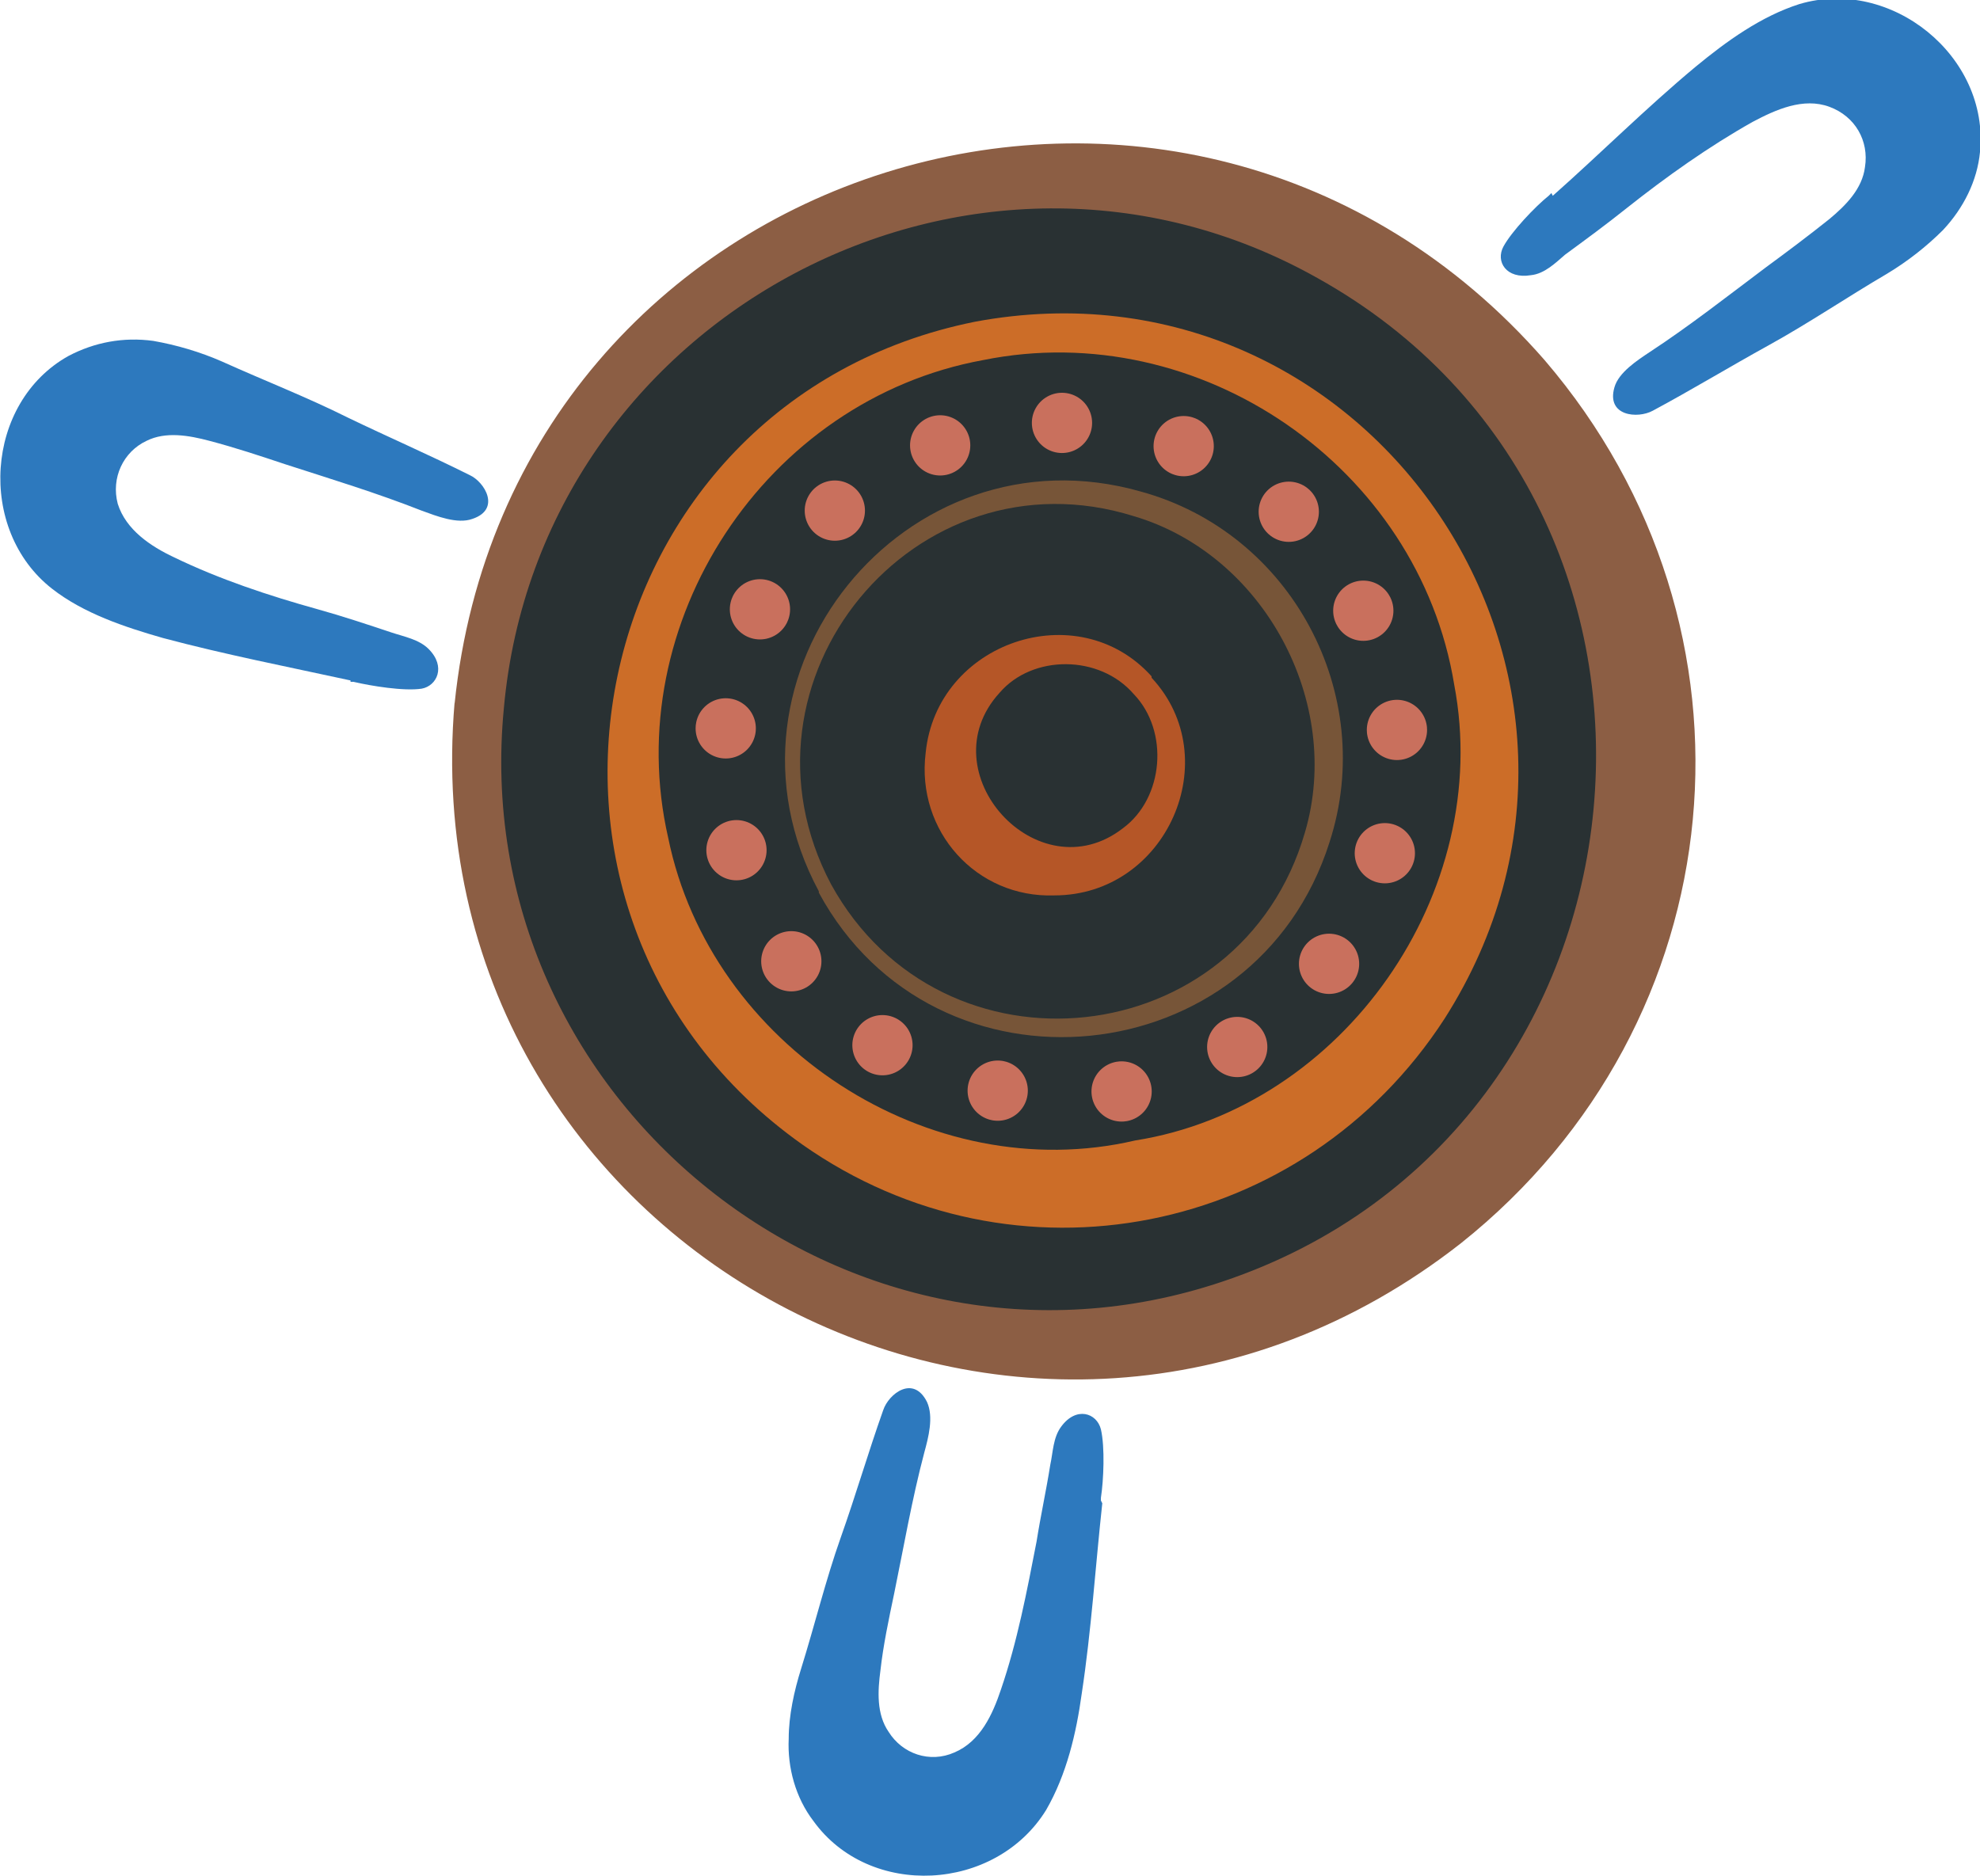 <?xml version="1.0" encoding="UTF-8"?>
<svg id="Layer_1" data-name="Layer 1" xmlns="http://www.w3.org/2000/svg" width="144.6" height="137" version="1.1" viewBox="0 0 144.6 137">
  <defs>
    <style>
      .cls-1 {
        fill: #293133;
      }

      .cls-1, .cls-2, .cls-3, .cls-4, .cls-5, .cls-6 {
        stroke-width: 0px;
      }

      .cls-2 {
        fill: #b55627;
      }

      .cls-3 {
        fill: #cc6d28;
      }

      .cls-7 {
        fill: none;
        stroke: #c9705d;
        stroke-dasharray: 0 0 0 9.1;
        stroke-linecap: round;
        stroke-miterlimit: 10;
        stroke-width: 4.4px;
      }

      .cls-4 {
        fill: #2d79be;
      }

      .cls-5 {
        fill: #775538;
      }

      .cls-6 {
        fill: #8c5e44;
      }
    </style>
  </defs>
  <circle class="cls-1" cx="78.6" cy="55.5" r="43.8"/>
  <g>
    <path class="cls-6" d="M33.2,51.4C37.3,11.5,86.5-3.8,112.8,26.3c16.8,19.6,14.1,48.4-6.1,64.5-31.5,24.7-76.9.4-73.5-39.5h0ZM36.8,51.7c-2.8,28.7,25.2,51.1,52.5,41.9,32.8-11,37.1-56.5,6.9-73.3-25.1-14.1-56.8,2.7-59.4,31.4h0Z"/>
    <path class="cls-5" d="M59.8,65.1c-8.5-15.8,6.3-34.1,23.5-29.2,11,3,17.3,14.8,13.8,25.6-5.4,17.1-28.8,19.4-37.3,3.7h0ZM60.7,64.6c8.1,14.7,29.9,12.4,34.6-3.8,2.8-9.5-3-20.3-12.5-23.1-16-5-30,12-22.1,26.9h0Z"/>
    <path class="cls-2" d="M84.1,49.5c5.5,5.9,1.1,15.9-7.1,15.9-5.7.2-10.1-4.7-9.4-10.4.8-8.1,11.1-11.6,16.5-5.6h0ZM82.8,50.7c-2.5-2.9-7.4-2.9-9.8-.1-5.3,5.8,2.8,14.7,9,9.9,3-2.2,3.4-7.1.8-9.8h0Z"/>
    <path class="cls-7" d="M53,53.2c1.3-13.5,13.3-23.5,26.8-22.2,13.5,1.3,23.5,13.3,22.2,26.8-1.3,13.5-13.3,23.5-26.8,22.2-13.5-1.3-23.5-13.3-22.2-26.8Z"/>
    <path class="cls-3" d="M71.2,23.5c28.9-5.4,50.1,26.1,34.3,50.9-10.3,15.9-31.4,20.1-46.9,9.2-24-17-16.2-54.3,12.6-60.1h0ZM71.8,26.3c-15.9,2.9-26.6,19.2-23,34.9,3.1,15.2,19.1,25.6,34.1,22.1,15.2-2.4,26.2-18.1,23.3-33.3-2.6-15.9-18.6-26.9-34.4-23.7h0Z"/>
  </g>
  <g>
    <path class="cls-4" d="M80.5,109.8c-.5,4.6-.8,9.3-1.5,13.9-.4,2.9-1.1,5.9-2.6,8.5-3.7,6-12.9,6.5-17,.8-1.3-1.7-1.9-3.9-1.8-6,0-1.7.4-3.5.9-5.1,1-3.2,1.8-6.5,2.9-9.6,1.1-3.1,2-6.2,3.1-9.3.4-1.2,2.2-2.6,3.2-.6.5,1.1.1,2.6-.2,3.7-.9,3.4-1.5,6.9-2.2,10.3-.4,1.9-.8,3.8-1,5.6-.2,1.5-.3,3.2.6,4.5,1,1.6,3,2.3,4.8,1.5,1.9-.8,2.8-2.8,3.4-4.6,1.2-3.5,1.9-7.2,2.6-10.8.3-1.9.7-3.7,1-5.6.2-.9.2-2,.8-2.8,1.1-1.5,2.6-1,2.9.2.3,1.3.2,3.7,0,5,0,0,0,.2,0,.2Z"/>
    <path class="cls-4" d="M25.6,49.7c-4.6-1-9.2-1.9-13.7-3.1-2.8-.8-5.8-1.8-8.1-3.6-5.5-4.3-4.9-13.6,1.2-17,1.9-1,4-1.4,6.2-1.1,1.7.3,3.4.8,5,1.5,3.1,1.4,6.2,2.6,9.2,4.1,2.9,1.4,5.9,2.7,8.9,4.2,1.1.5,2.3,2.5.2,3.2-1.1.4-2.6-.2-3.7-.6-3.3-1.3-6.6-2.3-10-3.4-1.8-.6-3.6-1.2-5.5-1.7-1.5-.4-3.2-.7-4.6,0-1.7.8-2.6,2.7-2.1,4.6.6,1.9,2.4,3.1,4.1,3.9,3.3,1.6,6.9,2.8,10.5,3.8,1.8.5,3.6,1.1,5.4,1.7.9.3,2,.5,2.7,1.2,1.3,1.3.6,2.7-.5,2.9-1.3.2-3.7-.2-5-.5,0,0-.2,0-.2,0Z"/>
    <path class="cls-4" d="M113.4,14.3c3.5-3.1,6.8-6.4,10.4-9.4,2.3-1.9,4.8-3.7,7.6-4.6,6.7-2,13.9,3.8,13.2,10.8-.2,2.1-1.2,4.1-2.7,5.7-1.2,1.2-2.6,2.3-4.1,3.2-2.9,1.7-5.7,3.6-8.6,5.2-2.9,1.6-5.7,3.3-8.5,4.8-1.1.6-3.4.4-2.8-1.7.3-1.1,1.7-2,2.6-2.6,2.9-1.9,5.7-4.1,8.5-6.2,1.5-1.1,3.1-2.3,4.6-3.5,1.2-1,2.4-2.2,2.6-3.8.3-1.9-.7-3.7-2.6-4.4-1.9-.7-3.9.2-5.6,1.1-3.2,1.8-6.3,4-9.2,6.3-1.5,1.2-3,2.3-4.5,3.4-.7.6-1.5,1.4-2.5,1.5-1.8.3-2.6-1-2-2.1.6-1.1,2.3-2.9,3.3-3.7,0,0,.1-.1.2-.2Z"/>
  </g>
</svg>